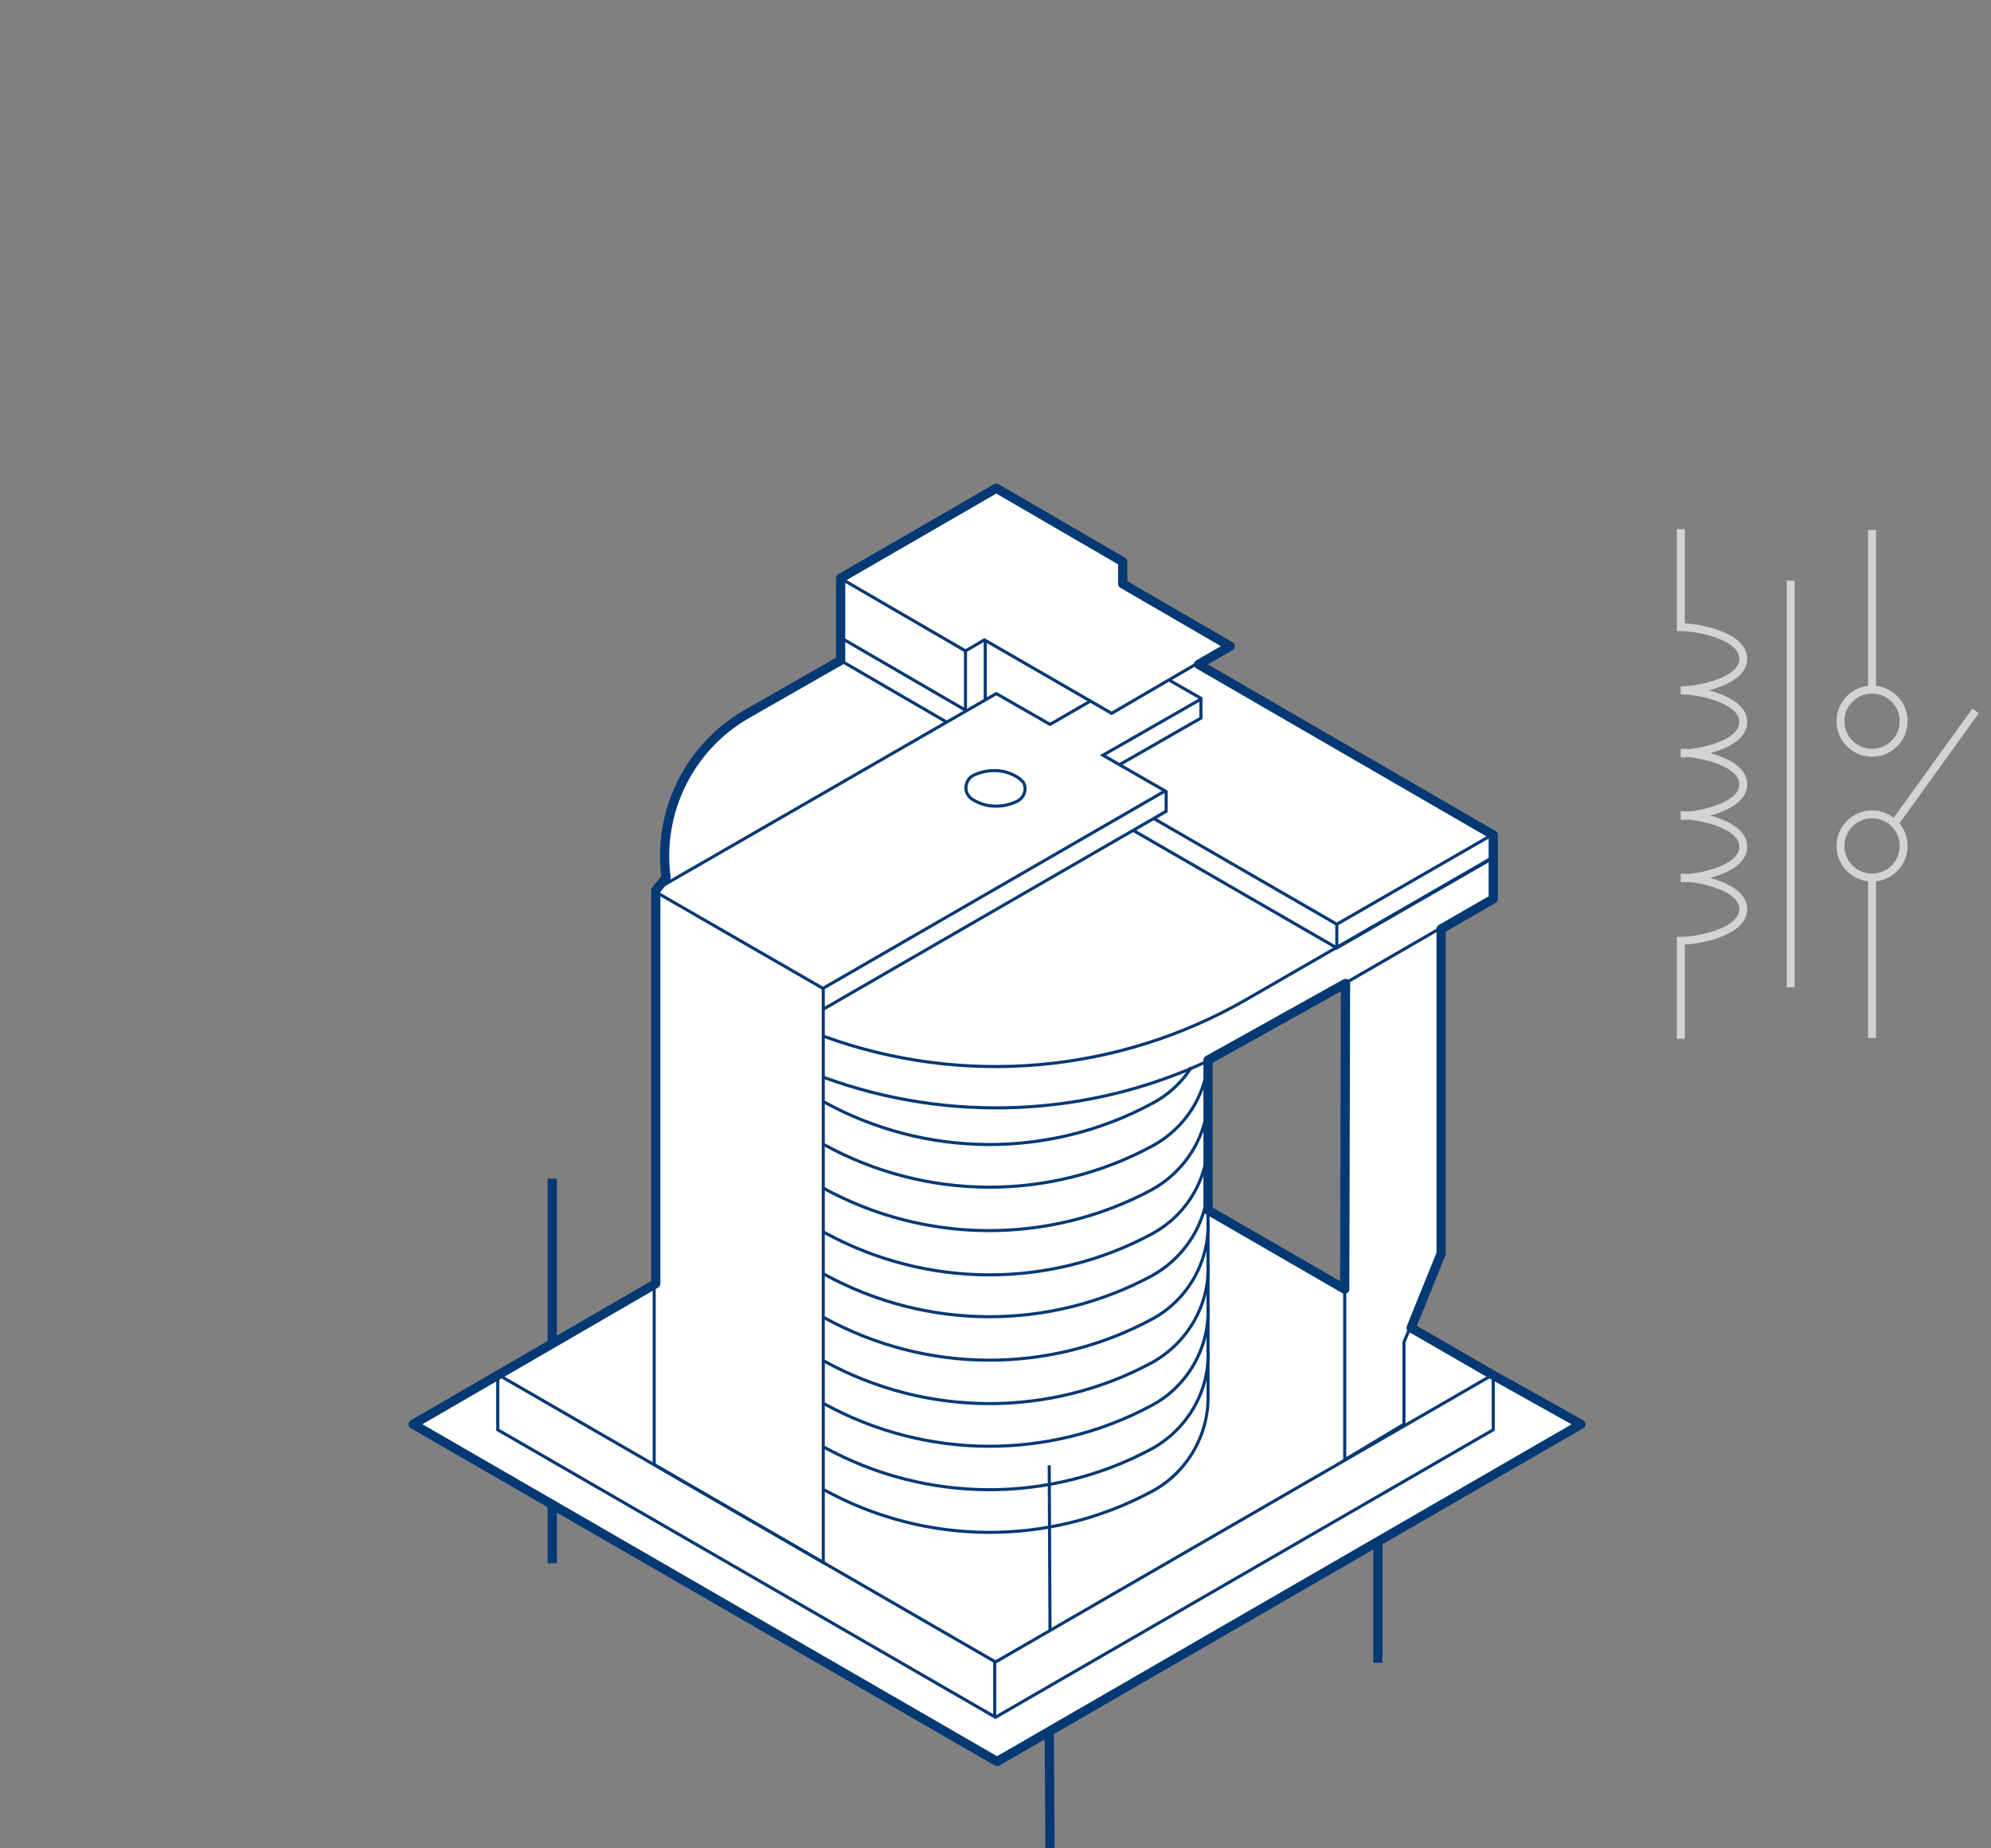 <?xml version="1.0" encoding="utf-8"?>
<!-- Generator: Adobe Illustrator 24.3.0, SVG Export Plug-In . SVG Version: 6.00 Build 0)  -->
<svg version="1.1" id="Layer_1" xmlns="http://www.w3.org/2000/svg" xmlns:xlink="http://www.w3.org/1999/xlink" x="0px" y="0px"
	 viewBox="0 0 252 234" style="enable-background:new 0 0 252 234;" xml:space="preserve">
<rect x="0" y="0" width="252" height="234" fill="#808080" stroke="none"/>
<style type="text/css">
	.st0{fill:#FFFFFF;}
	.st1{fill:none;stroke:#043974;stroke-width:1.17;stroke-linejoin:round;}
	.st2{fill:none;stroke:#043974;stroke-width:0.39;stroke-miterlimit:10;}
	.st3{fill:none;stroke:#D2D3D3;stroke-miterlimit:10;}
</style>
<g id="Layer_2_1_" transform="translate(527.61 285.119)">
	<g id="Layer_1_1_" transform="translate(0.59 0.59)">
		<path id="Path_441" class="st0" d="M-339.2-111.6L-339.2-111.6l-10.4-6l3.8-9.4v-41.1l6.6-3.8v-8.1l-37.3-21.6l4-2.3l-13.6-7.9
			v-2.8l-16-9.3l-17.3,10l-2.4,1.4v10.4l-11.9,6.8c-7.3,4.2-11.3,12.4-10.2,20.7l-1.3,1.6v49.8l-30.7,17.8l73.9,42.7l73.9-42.7
			L-339.2-111.6z M-357.9-122.5l-17.3-10v-19l17.3-9.8V-122.5z"/>
		<path id="Path_442" class="st1" d="M-395.3-51.7l-0.1-15 M-458.3-87.8v-7.4 M-458.3-115.6v-20.9 M-353.8-75.2v-15 M-339.2-111.6
			L-339.2-111.6l-10.4-6l3.8-9.4v-41.1l6.6-3.8v-8.1l-37.3-21.6l4-2.3l-13.6-7.9v-2.8l-16-9.3l-17.3,10l-2.4,1.4v10.4l-11.9,6.8
			c-7.3,4.2-11.3,12.4-10.2,20.7l-1.3,1.6v49.8l-30.7,17.8l73.9,42.7l73.9-42.7L-339.2-111.6z M-357.9-161.2l-17.4,9.7v19l17.3,10
			L-357.9-161.2z"/>
		<path id="Path_443" class="st2" d="M-375.3-114.7c0.2,5.1-2.6,9.9-7.1,12.4l0,0c-13,7-28.6,6.9-41.5-0.2"/>
		<path id="Path_444" class="st2" d="M-375.3-109.3c0.2,5.1-2.6,10-7.1,12.4l0,0c-13,7-28.6,6.9-41.5-0.2"/>
		<line id="Line_737" class="st2" x1="-395.3" y1="-79.3" x2="-395.4" y2="-100.2"/>
		<path id="Path_445" class="st2" d="M-465.2-104.7l63,36.4l63-36.4v-7l-63,36.4l-63-36.4V-104.7z"/>
		<path id="Path_446" class="st2" d="M-375.3-120.2c0.2,5.1-2.6,10-7.1,12.4l0,0c-13,7-28.6,6.9-41.5-0.2"/>
		<path id="Path_447" class="st2" d="M-375.3-125.6c0.2,5.1-2.6,9.9-7.1,12.4l0,0c-13,7-28.6,6.9-41.5-0.2"/>
		<path id="Path_448" class="st2" d="M-375.3-131.1c0.2,5.1-2.6,10-7.1,12.4l0,0c-13,7-28.6,6.9-41.5-0.2"/>
		<path id="Path_449" class="st2" d="M-375.3-136.6c0.2,5.1-2.6,9.9-7.1,12.4l0,0c-13,7-28.6,6.9-41.5-0.2"/>
		<path id="Path_450" class="st2" d="M-375.3-142c0.2,5.2-2.5,10-7.1,12.5l0,0c-13,7-28.6,6.9-41.5-0.2"/>
		<path id="Path_451" class="st2" d="M-375.3-147.5c0.2,5.1-2.6,9.9-7.1,12.4l0,0c-13,7-28.7,6.9-41.6-0.2"/>
		<path id="Path_452" class="st2" d="M-375.3-151.5c-0.3,4.6-3,8.7-7.1,10.9l0,0c-13,7-28.6,6.9-41.5-0.2"/>
		<path id="Path_453" class="st2" d="M-377.4-150.6c-1.2,1.9-2.9,3.5-5,4.6l0,0c-13,7-28.6,6.9-41.5-0.2"/>
		<line id="Line_738" class="st2" x1="-375.3" y1="-151.5" x2="-375.3" y2="-109.2"/>
		<line id="Line_739" class="st2" x1="-358" y1="-161.2" x2="-345.9" y2="-168.2"/>
		<path id="Path_454" class="st2" d="M-423.9-149.3c15.9,5.8,33.4,5,48.6-2.1"/>
		<line id="Line_740" class="st2" x1="-444.3" y1="-176.9" x2="-444.3" y2="-173.7"/>
		<path id="Path_455" class="st2" d="M-358-122.5v21.6l7.5-4.5v-10.4l0.8-1.9"/>
		<path id="Path_456" class="st2" d="M-399.4-187.3L-399.4-187.3c-1.7-1.1-3.9-1.1-5.7-0.2l0,0c-0.8,0.5-1.1,1.6-0.6,2.4
			c0.2,0.3,0.4,0.5,0.6,0.6l0,0c1.7,1.1,3.9,1.1,5.7,0.2l0,0c0.9-0.5,1.2-1.6,0.7-2.4C-398.9-186.9-399.1-187.1-399.4-187.3z"/>
		<line id="Line_741" class="st2" x1="-445.4" y1="-172.9" x2="-423.9" y2="-160.5"/>
		<line id="Line_742" class="st2" x1="-402.3" y1="-75.3" x2="-402.3" y2="-68.3"/>
		<path id="Path_457" class="st2" d="M-382.2-182.1l23.2,13.4l19.8-11.4"/>
		<path id="Path_458" class="st2" d="M-423.9-154.5c17.6,6.4,37.2,4.7,53.5-4.7l31.2-18"/>
		<path id="Path_459" class="st2" d="M-422-202.1l-11.9,6.8c-7.6,4.3-11.6,12.9-10.1,21.5"/>
		<path id="Path_460" class="st2" d="M-423.9-158l43.3-25v-2.5l-8-4.6l12.4-7.1"/>
		<line id="Line_743" class="st2" x1="-359" y1="-165.7" x2="-359" y2="-168.7"/>
		<path id="Path_461" class="st2" d="M-445.4-123.2v22.9l21.4,12.4v-72.7l43.3-25"/>
		<path id="Path_462" class="st2" d="M-390.1-197l-5.2,3l-6.8-3.9l-43.4,25"/>
		<path id="Path_463" class="st2" d="M-386.5-188.9l10.3-5.9v-2.5l-4-2.3"/>
		<path id="Path_464" class="st2" d="M-422-205.1v2.9l13.6,7.9"/>
		<path id="Path_465" class="st2" d="M-384.8-180.6l25.8,14.9l19.8-11.4"/>
		<line id="Line_744" class="st2" x1="-403.5" y1="-204.7" x2="-403.5" y2="-197"/>
		<path id="Path_466" class="st2" d="M-406-195.8v-7.5l-16-9.3"/>
		<line id="Line_745" class="st2" x1="-422" y1="-205.1" x2="-406" y2="-195.8"/>
		<path id="Path_467" class="st2" d="M-406-203.3l2.4-1.4l16.1,9.3l10.8-6.3"/>
	</g>
</g>
<g id="Layer_2-2" transform="translate(688.348 291)">
	<g id="Layer_1-2" transform="translate(0.5)">
		<line id="Line_2085" class="st3" x1="-462.2" y1="-166" x2="-462.2" y2="-217.5"/>
		<circle id="Ellipse_182" class="st3" cx="-451.9" cy="-183.9" r="4"/>
		<circle id="Ellipse_183" class="st3" cx="-451.9" cy="-199.7" r="4"/>
		<path id="Path_632" class="st3" d="M-476.1-195.7c2.2,0,7.9,1.1,7.9,4s-5.7,4-7.9,4"/>
		<path id="Path_633" class="st3" d="M-476.1-187.8c2.2,0,7.9,1.1,7.9,4s-5.7,4-7.9,4"/>
		<path id="Path_634" class="st3" d="M-476.1-179.9c2.2,0,7.9,1.1,7.9,4s-5.7,4-7.9,4v12.4"/>
		<path id="Path_635" class="st3" d="M-476.1-203.6c2.2,0,7.9,1.1,7.9,4s-5.7,4-7.9,4"/>
		<path id="Path_636" class="st3" d="M-476.1-203.6c2.2,0,7.9-1.1,7.9-4s-5.7-4-7.9-4v-12.4"/>
		<line id="Line_2086" class="st3" x1="-451.9" y1="-179.9" x2="-451.9" y2="-159.6"/>
		<line id="Line_2087" class="st3" x1="-451.9" y1="-223.9" x2="-451.9" y2="-203.6"/>
		<line id="Line_2088" class="st3" x1="-449.1" y1="-186.7" x2="-438.8" y2="-201"/>
	</g>
</g>
</svg>
